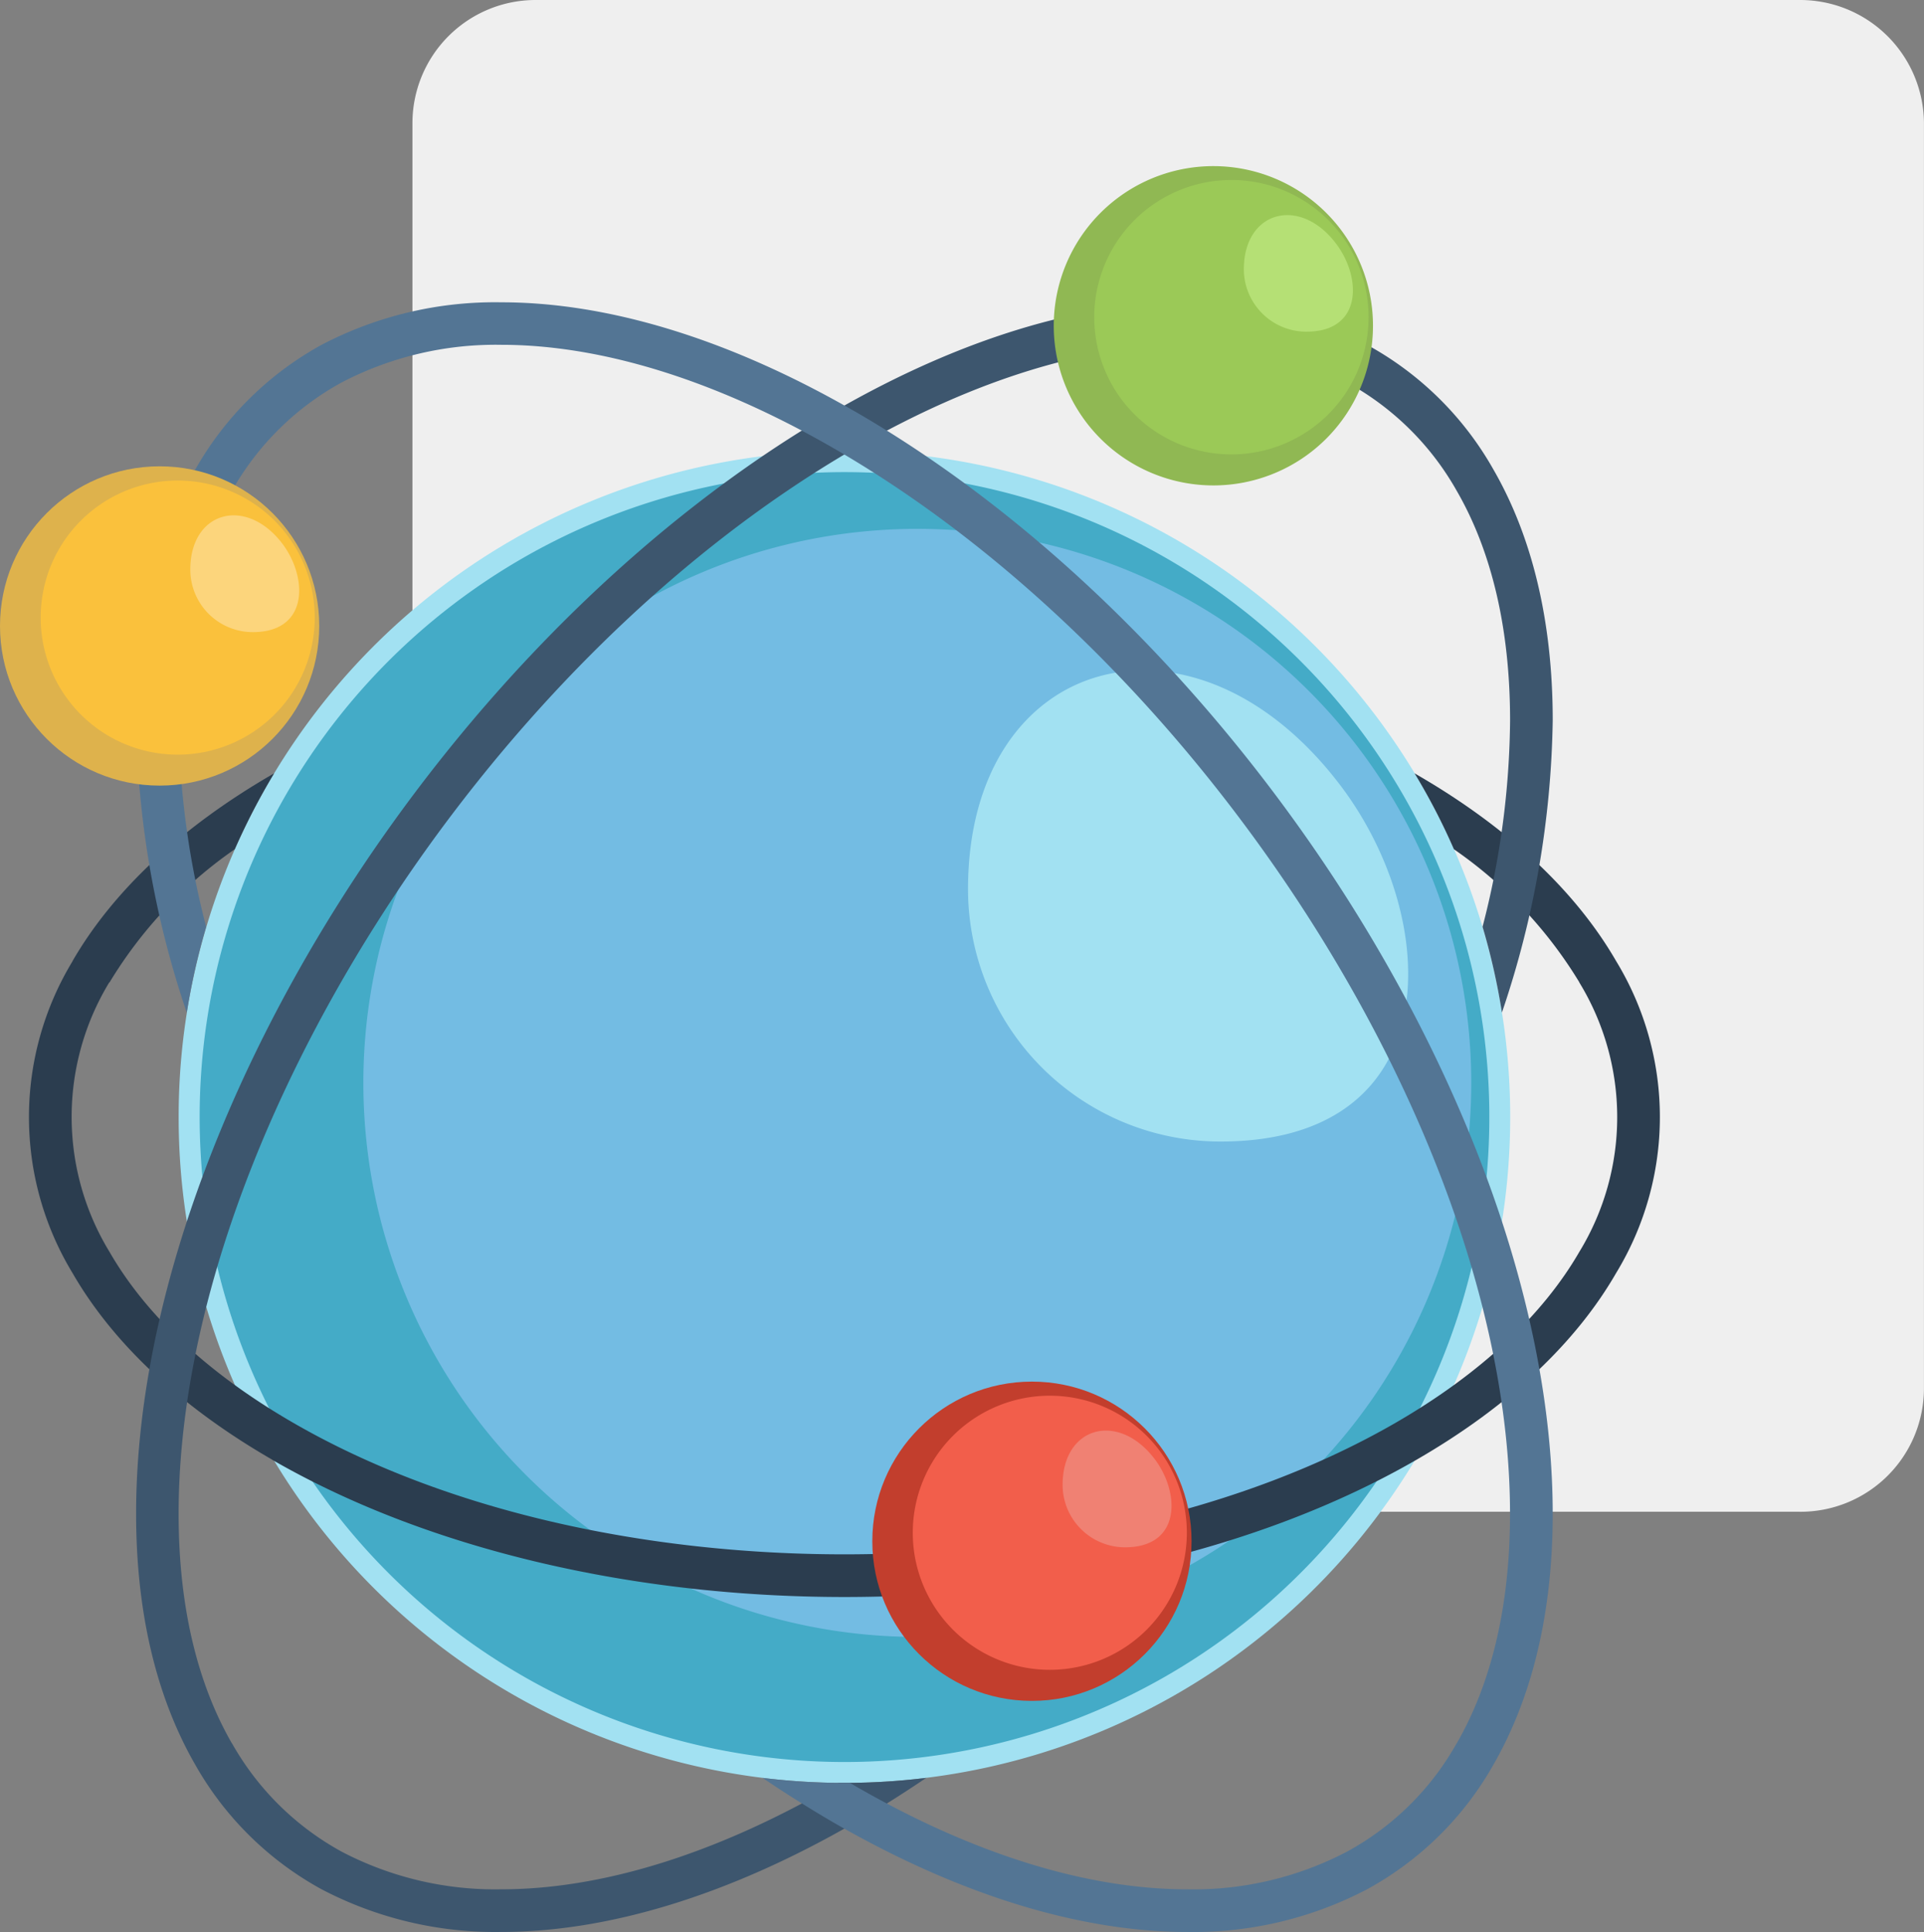 <svg xmlns="http://www.w3.org/2000/svg" width="139" height="139.556" viewBox="0 0 139 139.556"><rect x="0" y="0" width="139" height="139.556" fill="#808080" stroke="none"/><g transform="translate(-486 -1311)"><path d="M572.573,20.76H481.2a8.911,8.911,0,0,1-8.846-8.862v-91.49a8.9,8.9,0,0,1,8.846-8.847h91.37a8.946,8.946,0,0,1,8.983,8.847V11.9a8.92,8.92,0,0,1-8.983,8.862" transform="translate(43.443 1399.439)" fill="#efefef"/><g transform="translate(251.681 1180.082)"><path d="M283.388,240.652a48.1,48.1,0,1,0-48.1-48.089A48.086,48.086,0,0,0,283.388,240.652Z" transform="translate(11.937 19.051)" fill="#a2e1f2" fill-rule="evenodd"/><path d="M281.98,237.749a46.587,46.587,0,1,0-46.581-46.58A46.589,46.589,0,0,0,281.98,237.749Z" transform="translate(13.344 20.446)" fill="#44abc7" fill-rule="evenodd"/><path d="M276.3,224.923A40.02,40.02,0,1,0,236.286,184.9,40.021,40.021,0,0,0,276.3,224.923Z" transform="translate(24.284 24.237)" fill="#73bce3" fill-rule="evenodd"/><path d="M266.426,153.908c-10.611-13.934-26.867-9.449-26.867,7.541A18.233,18.233,0,0,0,257.8,179.68C274.3,179.68,273.86,163.664,266.426,153.908Z" transform="translate(64.695 33.696)" fill="#a2e1f2" fill-rule="evenodd"/><path d="M334.71,146.285c6.754,3.9,11.572,8.542,14.428,13.48h0a21.664,21.664,0,0,1,0,22.543h0c-2.856,4.952-7.661,9.583-14.415,13.48h0c-11.452,6.607-26.4,9.917-41.335,9.917s-29.9-3.31-41.348-9.917h.013c-6.767-3.9-11.572-8.529-14.428-13.48a21.717,21.717,0,0,1,0-22.529v-.013c2.856-4.938,7.674-9.57,14.428-13.48l.133-.08a48.489,48.489,0,0,0-2.843,5.485,31.563,31.563,0,0,0-9.049,9.623l-.013-.013a18.731,18.731,0,0,0,.013,19.473c2.589,4.5,7.021,8.742,13.294,12.359h0c10.958,6.326,25.359,9.49,39.8,9.49s28.829-3.163,39.8-9.49h0c6.26-3.617,10.691-7.861,13.294-12.359h0a18.667,18.667,0,0,0,0-19.46V161.3a31.571,31.571,0,0,0-9.062-9.61,46.379,46.379,0,0,0-2.843-5.485Z" transform="translate(1.936 40.571)" fill="#2b3d4f" fill-rule="evenodd"/><circle cx="11.532" cy="11.532" r="11.532" transform="translate(297.339 230.717)" fill="#c23e2d"/><path d="M249.177,169.38a9.9,9.9,0,1,0-9.917-9.9A9.9,9.9,0,0,0,249.177,169.38Z" transform="translate(61.003 82.155)" fill="#f25e4b" fill-rule="evenodd"/><path d="M246.718,151.813c-2.629-3.457-6.647-2.349-6.647,1.869a4.514,4.514,0,0,0,4.511,4.511C248.666,158.193,248.56,154.229,246.718,151.813Z" transform="translate(71.016 84.493)" fill="#f08173" fill-rule="evenodd"/><path d="M285.467,151.544c9.263-5.352,17.992-7.888,25.533-7.888a26.938,26.938,0,0,1,12.986,3.07,23.3,23.3,0,0,1,9.129,9.009c2.75,4.765,4.284,10.851,4.284,18.125a68.531,68.531,0,0,1-3.67,21.1,47.875,47.875,0,0,0-1.4-6.193,61.048,61.048,0,0,0,1.989-14.908c0-6.727-1.375-12.306-3.857-16.59a20.258,20.258,0,0,0-7.941-7.834A23.991,23.991,0,0,0,311,146.726c-7.034,0-15.229,2.416-24.011,7.474h0c-13.481,7.795-25.706,20.327-34.555,34.3-8.836,13.934-14.308,29.256-14.308,42.67,0,6.727,1.375,12.292,3.857,16.59v-.013a20.256,20.256,0,0,0,7.941,7.835,23.919,23.919,0,0,0,11.518,2.709c7.034,0,15.228-2.4,24.011-7.474l.36-.214h.414a48.164,48.164,0,0,0,5.912-.361c-1.7,1.148-3.4,2.229-5.152,3.23-9.263,5.352-17.992,7.9-25.546,7.9a27.019,27.019,0,0,1-12.986-3.083,23.354,23.354,0,0,1-9.129-9h0c-2.749-4.778-4.271-10.851-4.271-18.125,0-14,5.646-29.91,14.775-44.325,9.1-14.361,21.7-27.254,35.623-35.3Z" transform="translate(9.097 9.099)" fill="#3d566e" fill-rule="evenodd"/><path d="M251.555,165.982a11.532,11.532,0,1,0-11.532-11.545A11.538,11.538,0,0,0,251.555,165.982Z" transform="translate(70.424 0)" fill="#90b853" fill-rule="evenodd"/><path d="M250.145,162.814a9.91,9.91,0,1,0-9.9-9.917A9.9,9.9,0,0,0,250.145,162.814Z" transform="translate(73.128 0.926)" fill="#9bc957" fill-rule="evenodd"/><path d="M247.7,145.225c-2.616-3.444-6.647-2.336-6.647,1.868a4.517,4.517,0,0,0,4.525,4.511C249.661,151.605,249.554,147.641,247.7,145.225Z" transform="translate(83.128 3.273)" fill="#b5e075" fill-rule="evenodd"/><path d="M286.989,151.544c-9.276-5.352-18-7.888-25.546-7.888a27.013,27.013,0,0,0-12.986,3.07,23.477,23.477,0,0,0-9.129,9.009c-2.749,4.765-4.271,10.851-4.271,18.125a68.5,68.5,0,0,0,3.657,21.1,47.866,47.866,0,0,1,1.4-6.193,61.709,61.709,0,0,1-1.989-14.908c0-6.727,1.375-12.306,3.857-16.59a20.258,20.258,0,0,1,7.941-7.834,24.066,24.066,0,0,1,11.518-2.709c7.034,0,15.242,2.416,24.011,7.474h0c13.494,7.795,25.706,20.327,34.568,34.3,8.836,13.934,14.294,29.256,14.294,42.67,0,6.727-1.375,12.292-3.857,16.59v-.013a20.085,20.085,0,0,1-7.941,7.835A23.882,23.882,0,0,1,311,258.292c-7.034,0-15.229-2.4-24.011-7.474l-.361-.214h-.4a48,48,0,0,1-5.913-.361q2.543,1.722,5.138,3.23c9.276,5.352,18,7.9,25.546,7.9a26.981,26.981,0,0,0,12.986-3.083,23.266,23.266,0,0,0,9.129-9h0c2.75-4.778,4.284-10.851,4.284-18.125,0-14-5.646-29.91-14.775-44.325-9.116-14.361-21.7-27.254-35.636-35.3Z" transform="translate(9.097 9.099)" fill="#537594" fill-rule="evenodd"/><circle cx="11.532" cy="11.532" r="11.532" transform="translate(234.319 164.602)" fill="#deb24c"/><path d="M244.443,164.427a9.9,9.9,0,1,0-9.9-9.9A9.9,9.9,0,0,0,244.443,164.427Z" transform="translate(2.714 21.002)" fill="#fac13c" fill-rule="evenodd"/><path d="M242,146.85c-2.629-3.444-6.647-2.336-6.647,1.869a4.517,4.517,0,0,0,4.511,4.524C243.945,153.243,243.838,149.279,242,146.85Z" transform="translate(12.715 23.336)" fill="#fcd57c" fill-rule="evenodd"/></g></g></svg>